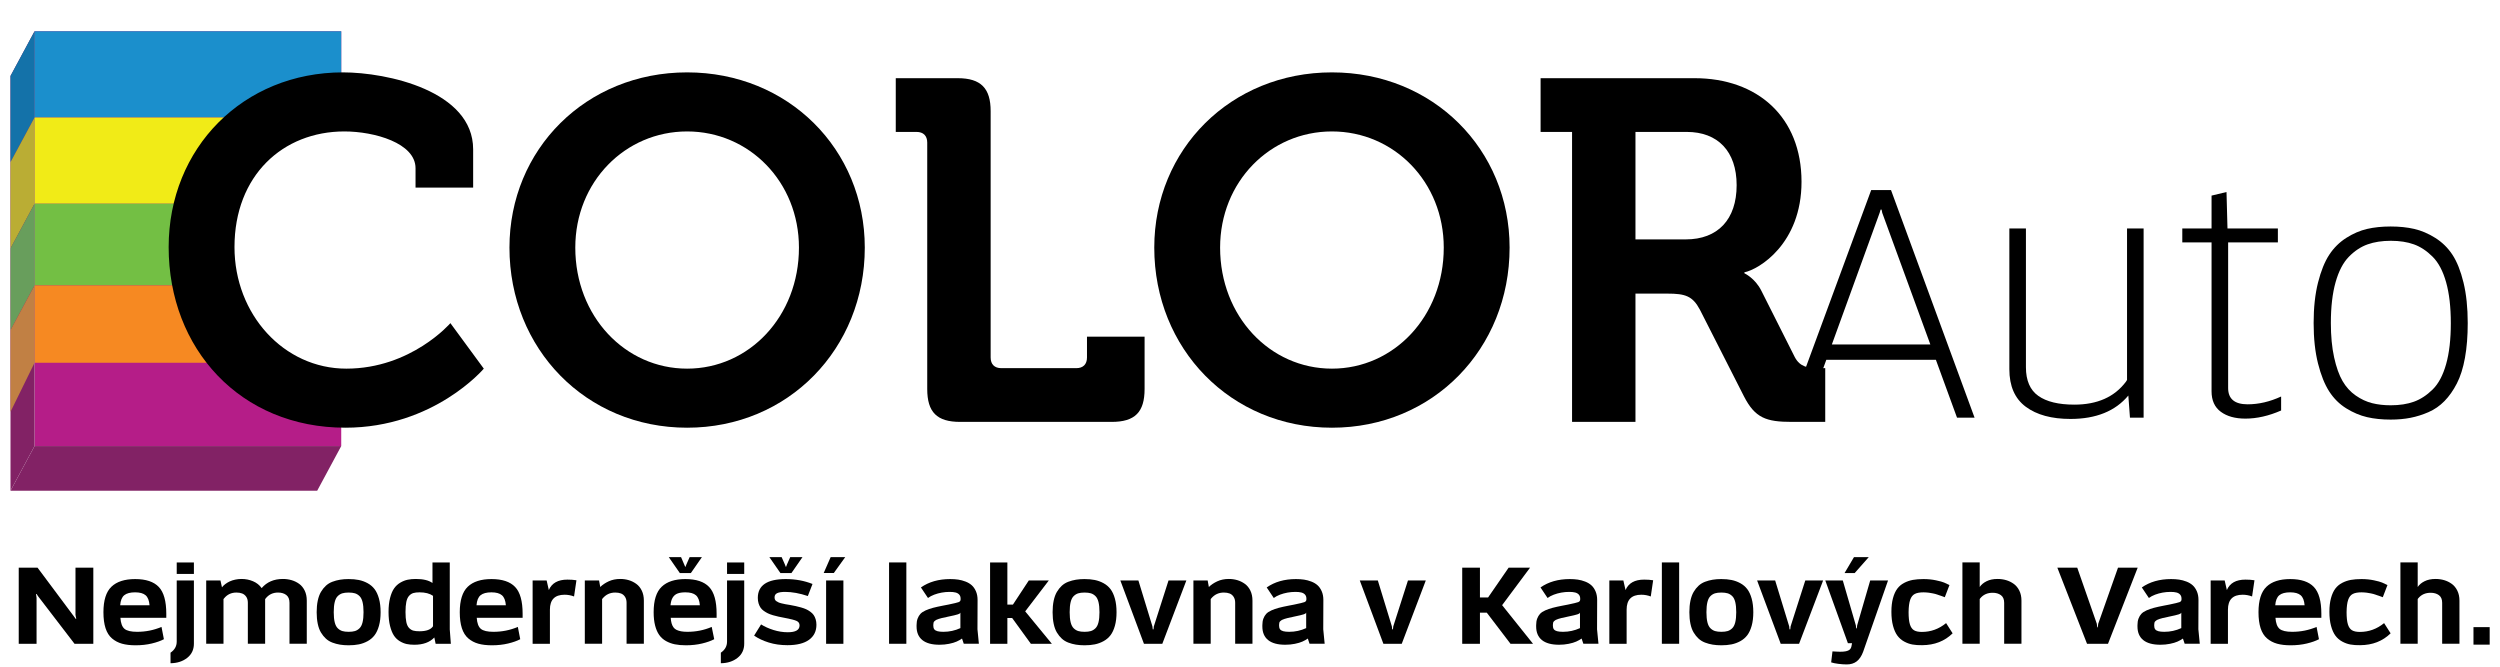 <svg xmlns:inkscape="http://www.inkscape.org/namespaces/inkscape" xmlns:sodipodi="http://sodipodi.sourceforge.net/DTD/sodipodi-0.dtd" xmlns="http://www.w3.org/2000/svg" xmlns:svg="http://www.w3.org/2000/svg" xml:space="preserve" width="180mm" height="48mm" style="shape-rendering:geometricPrecision; text-rendering:geometricPrecision; image-rendering:optimizeQuality; fill-rule:evenodd; clip-rule:evenodd" viewBox="0 0 18000 4800" id="svg86" sodipodi:docname="ColorAuto Logo Black.svg"> <defs id="defs4">  <style type="text/css" id="style2">   <![CDATA[    .fil6 {fill:#1472A9}    .fil2 {fill:#1B8FCC}    .fil8 {fill:#689E5C}    .fil4 {fill:#73BF44}    .fil1 {fill:#822265}    .fil0 {fill:#B51D88}    .fil7 {fill:#BAAD34}    .fil9 {fill:#C18044}    .fil3 {fill:#F1EB17}    .fil5 {fill:#F68922}    .fil10 {fill:black;fill-rule:nonzero}   ]]>  </style> </defs> <g id="Layer_x0020_1" inkscape:label="Layer 1">    <path class="fil0" d="M248.76 225.17l2208.11 0 0 540.29c-1366.92,-13.4 -1397.84,2045.22 0,2093.68l0 352.55 -2208.11 0 0 -2986.52z" id="path7"></path>  <polygon class="fil1" points="75.56,546.81 248.76,225.17 248.76,3211.69 75.56,3533.33 " id="polygon9"></polygon>  <polygon class="fil1" points="248.76,3211.69 2456.87,3211.69 2283.67,3533.33 75.56,3533.33 " id="polygon11"></polygon>  <rect class="fil2" x="248.75" y="225.17" width="2208.11" height="620.77" id="rect13"></rect>  <rect class="fil3" x="248.75" y="845.94" width="1453.74" height="620.77" id="rect15"></rect>  <rect class="fil4" x="248.75" y="1466.72" width="1243.44" height="588.42" id="rect17"></rect>  <rect class="fil5" x="248.75" y="2055.14" width="1376.46" height="556.67" id="rect19"></rect>  <polygon class="fil6" points="75.56,546.81 248.76,225.17 248.76,845.94 75.56,1167.59 " id="polygon21"></polygon>  <polygon class="fil7" points="75.56,1167.59 248.76,845.94 248.76,1466.72 75.56,1788.36 " id="polygon23"></polygon>  <polygon class="fil8" points="75.56,1788.36 248.76,1466.72 248.76,2055.14 75.56,2376.78 " id="polygon25"></polygon>  <polygon class="fil9" points="75.56,2376.78 248.76,2055.14 248.76,2611.81 75.56,2965.2 " id="polygon27"></polygon>  <path class="fil10" d="M1214.29 1779.38c0,731.95 515.86,1300.09 1272.21,1300.09 637.84,0 996.85,-425.23 996.85,-425.23l-240.5 -327.64c0,0 -282.32,327.64 -749.38,327.64 -449.63,0 -805.15,-390.38 -805.15,-874.86 0,-515.85 348.55,-833.03 791.21,-833.03 216.1,0 512.36,83.65 512.36,264.89l0 139.42 414.78 0 0 -275.35c0,-421.75 -620.42,-554.19 -937.6,-554.19 -718.01,0 -1254.78,543.73 -1254.78,1258.26z" id="path29"></path>  <path id="1" class="fil10" d="M3668.08 1782.86c0,728.47 550.71,1296.61 1279.18,1296.61 728.47,0 1279.17,-568.14 1279.17,-1296.61 0,-707.55 -550.7,-1261.74 -1279.17,-1261.74 -728.47,0 -1279.18,554.19 -1279.18,1261.74zm474.03 0c0,-474.02 359.01,-836.51 805.15,-836.51 446.14,0 805.15,362.49 805.15,836.51 0,494.94 -359.01,871.38 -805.15,871.38 -446.14,0 -805.15,-376.44 -805.15,-871.38z"></path>  <path id="2" class="fil10" d="M6676.06 2800.63c0,167.3 69.71,237.01 237.02,237.01l1090.96 0c167.3,0 237.01,-69.71 237.01,-237.01l0 -376.44 -414.77 0 0 149.88c0,48.8 -27.89,76.68 -76.69,76.68l-540.25 0c-48.79,0 -76.68,-27.88 -76.68,-76.68l0 -1774.11c0,-163.82 -69.71,-237.02 -237.01,-237.02l-446.14 0 0 386.89 149.87 0c48.8,0 76.68,27.89 76.68,76.68l0 1774.12z"></path>  <path id="3" class="fil10" d="M8310.75 1782.86c0,728.47 550.71,1296.61 1279.18,1296.61 728.47,0 1279.17,-568.14 1279.17,-1296.61 0,-707.55 -550.7,-1261.74 -1279.17,-1261.74 -728.47,0 -1279.18,554.19 -1279.18,1261.74zm474.03 0c0,-474.02 359.01,-836.51 805.15,-836.51 446.14,0 805.15,362.49 805.15,836.51 0,494.94 -359.01,871.38 -805.15,871.38 -446.14,0 -805.15,-376.44 -805.15,-871.38z"></path>  <path id="4" class="fil10" d="M11318.73 3037.64l456.6 0 0 -923.65 230.05 0c128.96,0 181.24,17.42 233.52,115.02l317.18 623.9c80.17,156.85 160.34,184.73 345.07,184.73l240.49 0 0 -386.89 -45.31 0c-76.68,0 -135.93,-6.97 -174.27,-80.17l-240.5 -477.51c-45.31,-90.62 -121.99,-125.48 -121.99,-125.48l0 -6.97c104.56,-20.91 411.29,-205.64 411.29,-651.78 0,-467.06 -317.18,-745.9 -770.3,-745.9l-1108.38 0 0 386.89 226.55 0 0 2087.81zm456.6 -1314.03l0 -773.78 369.46 0c223.08,0 359.01,139.42 359.01,383.41 0,247.47 -135.93,390.37 -365.98,390.37l-362.49 0z"></path>  <path class="fil10" d="M14090.48 3007.01l-152.15 -416.64 -788.79 0 -152.15 416.64 -128.73 0 603.89 -1638.46 142.77 0 601.55 1638.46 -126.39 0zm-191.94 -526.65l-346.41 -947.96 -4.68 -23.41 -7.03 0 -7.02 23.41 -344.07 947.96 709.21 0z" id="path35"></path>  <path id="path37" class="fil10" d="M15314.63 1644.75l119.38 0 0 1362.26 -98.31 0 -11.7 -159.16c-93.63,112.35 -232.51,168.52 -416.64,168.52 -135.76,0 -243.04,-29.26 -321.84,-87.77 -78.8,-58.52 -118.2,-148.63 -118.2,-270.35l0 -1013.5 119.37 0 0 999.46c0,95.19 29.65,163.84 88.95,205.98 59.29,42.13 145.9,63.19 259.81,63.19 165.41,0 289.46,-55.39 372.16,-166.18l7.02 -11.71 0 -1090.74z"></path>  <path id="path39" class="fil10" d="M16400.7 1745.4l-358.12 0 0 1048.61c0,78.02 46.81,117.03 140.44,117.03 79.58,0 159.94,-18.72 241.09,-56.17l0 100.65c-88.95,39.01 -174.77,58.51 -257.48,58.51 -73.34,0 -132.24,-16.38 -176.72,-49.15 -44.47,-32.77 -66.7,-81.92 -66.7,-147.46l0 -1072.02 -210.66 0 0 -100.65 210.66 0 0 -236.4 107.67 -25.75 7.02 262.15 362.8 0 0 100.65z"></path>  <path id="path41" class="fil10" d="M17043.2 1648.26c50.72,-11.7 107.28,-17.55 169.7,-17.55 62.42,0 118.98,5.85 169.7,17.55 50.71,11.71 101.04,33.16 150.97,64.37 49.93,31.21 91.29,71.78 124.05,121.71 32.77,49.94 59.3,116.65 79.59,200.13 20.28,83.48 30.43,180.62 30.43,291.41 0,93.63 -6.64,177.11 -19.9,250.45 -13.26,73.34 -32.77,134.98 -58.52,184.91 -25.74,49.94 -55.39,92.07 -88.94,126.4 -33.55,34.33 -71.78,60.85 -114.69,79.58 -42.92,18.72 -86.22,32.38 -129.91,40.96 -43.69,8.58 -91.28,12.87 -142.78,12.87 -62.42,0 -118.98,-5.85 -169.7,-17.55 -50.71,-11.7 -100.64,-32.77 -149.8,-63.2 -49.15,-30.43 -90.11,-71 -122.88,-121.71 -32.77,-50.72 -59.69,-117.82 -80.75,-201.3 -21.07,-83.48 -31.6,-180.62 -31.6,-291.41 0,-110.79 10.53,-207.93 31.6,-291.41 21.06,-83.48 47.98,-150.19 80.75,-200.13 32.77,-49.93 73.73,-90.5 122.88,-121.71 49.16,-31.21 99.09,-52.66 149.8,-64.37zm337.06 111.18c-47.6,-17.16 -102.99,-25.74 -166.19,-25.74 -63.2,0 -118.98,8.58 -167.36,25.74 -48.37,17.17 -93.23,46.82 -134.58,88.95 -41.35,42.13 -73.34,103.38 -95.97,183.74 -22.63,80.36 -33.94,178.28 -33.94,293.75 0,93.63 7.8,175.94 23.41,246.94 15.6,71 35.89,127.95 60.85,170.87 24.97,42.91 56.57,77.63 94.8,104.16 38.23,26.52 77.63,44.86 118.2,55 40.58,10.14 85.05,15.22 133.42,15.22 63.98,0 119.76,-8.59 167.36,-25.75 47.59,-17.17 92.45,-46.42 134.58,-87.78 42.14,-41.35 74.52,-102.2 97.14,-182.57 22.63,-80.36 33.94,-178.67 33.94,-294.92 0,-116.25 -11.31,-214.56 -33.94,-294.92 -22.62,-80.36 -55,-141.61 -97.14,-183.74 -42.13,-42.13 -86.99,-71.78 -134.58,-88.95z"></path>  <polygon class="fil10" points="543.52,4087.1 671.92,4087.1 671.92,4635.14 536.48,4635.14 274.2,4293.01 263.24,4276.57 259.33,4276.57 263.24,4304.75 263.24,4635.14 134.85,4635.14 134.85,4087.1 270.29,4087.1 532.56,4438.63 545.09,4455.85 549.01,4455.85 543.52,4426.89 " id="polygon43"></polygon>  <path id="path45" class="fil10" d="M973.34 4169.31c77.25,0 133.88,18.92 169.9,56.76 36.01,37.84 54.02,102.17 54.02,192.99l0 28.96 -330.39 0c2.61,38.63 12.39,65.12 29.36,79.47 16.96,14.35 47.36,21.53 91.21,21.53 61.59,0 120.04,-11.74 175.37,-35.23l17.22 88.47c-22.44,12 -51.54,22.31 -87.29,30.92 -35.75,8.61 -74.51,12.92 -116.26,12.92 -37.58,0 -70.07,-3.78 -97.48,-11.35 -27.4,-7.57 -51.54,-20.23 -72.42,-37.97 -20.87,-17.75 -36.4,-42.28 -46.58,-73.6 -10.18,-31.31 -15.27,-69.68 -15.27,-115.08 0,-85.6 19.19,-146.8 57.55,-183.6 38.36,-36.79 95.38,-55.19 171.06,-55.19zm-0.78 95.51c-34.97,0 -60.93,6.92 -77.9,20.75 -16.96,13.83 -26.75,37.97 -29.36,72.42l211.39 0c-2.61,-33.93 -12.01,-57.94 -28.19,-72.03 -16.18,-14.09 -41.49,-21.14 -75.94,-21.14z"></path>  <path id="path47" class="fil10" d="M1272.41 4049.52l123.7 0 0 82.99 -123.7 0 0 -82.99zm0 129.97l123.7 0 0 454.87c0,42.8 -16.05,76.85 -48.15,102.17 -32.1,25.31 -72.16,38.23 -120.17,38.75l0 -75.94c29.75,-20.36 44.62,-46.98 44.62,-79.86l0 -439.99z"></path>  <path id="path49" class="fil10" d="M2036.53 4168.53c21.92,0 42.8,2.87 62.63,8.61 19.84,5.74 38.11,14.61 54.81,26.62 16.7,12 30.01,28.31 39.93,48.93 9.91,20.62 14.87,44.49 14.87,71.63l0 310.82 -124.48 0 0 -295.16c0,-25.57 -7.7,-44.23 -23.1,-55.98 -15.39,-11.74 -35.1,-17.61 -59.11,-17.61 -37.05,0 -66.8,14.09 -89.25,42.28l-3.91 5.48c0,3.13 0,6.52 0,10.17l0 310.82 -124.49 0 0 -295.16c0,-17.74 -3.91,-32.23 -11.74,-43.45 -7.83,-11.22 -17.61,-19.05 -29.36,-23.49 -11.74,-4.43 -25.44,-6.65 -41.1,-6.65 -37.06,0 -66.81,14.09 -89.25,42.28l-3.92 4.69 0 321.78 -124.48 0 0 -455.65 102.56 0 10.96 49.32c6.27,-8.35 14.22,-16.18 23.88,-23.49 9.66,-7.3 20.36,-13.7 32.1,-19.18 11.74,-5.48 25.05,-9.79 39.93,-12.92 14.87,-3.13 29.88,-4.69 45.02,-4.69 29.22,0 56.76,5.48 82.59,16.44 25.84,10.96 46.59,27.4 62.24,49.32 37.58,-43.84 88.47,-65.76 152.67,-65.76z"></path>  <path id="path51" class="fil10" d="M2510.19 4169.31c27.14,0 51.67,2.22 73.59,6.65 21.93,4.44 42.93,12.14 63.03,23.1 20.09,10.96 36.79,25.18 50.1,42.67 13.31,17.48 23.88,40.32 31.71,68.5 7.83,28.19 11.75,60.81 11.75,97.87 0,37.05 -3.92,69.54 -11.75,97.47 -7.83,27.92 -18.4,50.63 -31.71,68.11 -13.31,17.49 -30.01,31.71 -50.1,42.67 -20.1,10.96 -41.1,18.66 -63.03,23.1 -21.92,4.43 -46.45,6.65 -73.59,6.65 -22.44,0 -43.19,-1.57 -62.24,-4.7 -19.05,-3.13 -37.45,-8.09 -55.2,-14.87 -17.74,-6.79 -33.27,-16.31 -46.58,-28.58 -13.31,-12.26 -25.05,-26.88 -35.23,-43.84 -10.18,-16.96 -17.88,-37.84 -23.1,-62.63 -5.22,-24.8 -7.83,-52.59 -7.83,-83.38 0,-30.8 2.61,-58.59 7.83,-83.38 5.22,-24.8 12.92,-45.8 23.1,-63.03 10.18,-17.22 21.92,-31.97 35.23,-44.23 13.31,-12.27 28.84,-21.79 46.58,-28.58 17.75,-6.78 36.15,-11.74 55.2,-14.87 19.05,-3.14 39.8,-4.7 62.24,-4.7zm45.41 102.56c-12.01,-3.65 -27.14,-5.48 -45.41,-5.48 -18.27,0 -33.4,1.83 -45.41,5.48 -12,3.65 -22.96,10.31 -32.88,19.96 -9.92,9.66 -17.22,24.01 -21.92,43.06 -4.7,19.05 -7.05,43.33 -7.05,72.81 0,29.49 2.35,53.76 7.05,72.82 4.7,19.05 12,33.4 21.92,43.06 9.92,9.65 20.88,16.31 32.88,19.96 12.01,3.65 27.14,5.48 45.41,5.48 18.27,0 33.4,-1.83 45.41,-5.48 12,-3.65 22.96,-10.31 32.88,-19.96 9.92,-9.66 17.23,-24.01 21.92,-43.06 4.7,-19.06 7.05,-43.33 7.05,-72.82 0,-29.48 -2.35,-53.76 -7.05,-72.81 -4.69,-19.05 -12,-33.4 -21.92,-43.06 -9.92,-9.65 -20.88,-16.31 -32.88,-19.96z"></path>  <path id="5" class="fil10" d="M2808.48 4507.53c-7.31,-28.71 -10.97,-62.38 -10.97,-101 0,-38.62 3.66,-72.29 10.97,-101 7.3,-28.7 16.96,-51.67 28.96,-68.89 12.01,-17.23 26.88,-31.06 44.63,-41.5 17.74,-10.43 35.49,-17.48 53.24,-21.13 17.74,-3.66 37.32,-5.48 58.72,-5.48 52.71,0 92.64,9.65 119.78,28.96l0 -147.97 124.48 0 0 482.28 7.83 103.34 -109.61 0 -9.39 -45.41c-32.88,34.97 -80.9,52.46 -144.06,52.46 -19.83,0 -37.97,-1.7 -54.41,-5.09 -16.44,-3.4 -33.14,-10.18 -50.1,-20.36 -16.97,-10.18 -31.06,-23.75 -42.28,-40.71 -11.22,-16.96 -20.49,-39.8 -27.79,-68.5zm111.17 -101c0,29.75 1.96,53.89 5.87,72.42 3.92,18.53 10.44,32.62 19.57,42.28 9.14,9.65 19.32,16.05 30.54,19.18 11.22,3.13 25.96,4.7 44.23,4.7 49.59,0 82.21,-12.01 97.86,-36.02l0 -219.21c-24,-16.71 -56.36,-25.06 -97.08,-25.06 -18.26,0 -33.14,1.7 -44.62,5.09 -11.48,3.4 -21.79,10.18 -30.93,20.36 -9.13,10.18 -15.65,24.66 -19.57,43.45 -3.91,18.79 -5.87,43.06 -5.87,72.81z"></path>  <path id="6" class="fil10" d="M3538.93 4169.31c77.25,0 133.88,18.92 169.9,56.76 36.01,37.84 54.02,102.17 54.02,192.99l0 28.96 -330.39 0c2.61,38.63 12.39,65.12 29.36,79.47 16.96,14.35 47.36,21.53 91.21,21.53 61.59,0 120.04,-11.74 175.37,-35.23l17.22 88.47c-22.44,12 -51.54,22.31 -87.29,30.92 -35.75,8.61 -74.51,12.92 -116.26,12.92 -37.58,0 -70.07,-3.78 -97.48,-11.35 -27.4,-7.57 -51.54,-20.23 -72.42,-37.97 -20.87,-17.75 -36.4,-42.28 -46.58,-73.6 -10.18,-31.31 -15.27,-69.68 -15.27,-115.08 0,-85.6 19.19,-146.8 57.55,-183.6 38.36,-36.79 95.38,-55.19 171.06,-55.19zm-0.78 95.51c-34.97,0 -60.93,6.92 -77.9,20.75 -16.96,13.83 -26.75,37.97 -29.36,72.42l211.39 0c-2.61,-33.93 -12.01,-57.94 -28.19,-72.03 -16.18,-14.09 -41.49,-21.14 -75.94,-21.14z"></path>  <path id="7" class="fil10" d="M4085.4 4173.22c24.01,0 45.67,1.57 64.98,4.7l-17.22 116.65c-21.92,-8.35 -44.63,-12.52 -68.11,-12.52 -70.47,0 -105.7,35.75 -105.7,107.26l0 245.83 -124.48 0 0 -455.65 101 0 15.65 68.89c21.4,-50.1 66.03,-75.16 133.88,-75.16z"></path>  <path id="8" class="fil10" d="M4465.9 4168.53c21.4,0 41.75,2.87 61.07,8.61 19.31,5.74 37.31,14.61 54.02,26.62 16.7,12 30.01,28.31 39.92,48.93 9.92,20.62 14.88,44.49 14.88,71.63l0 310.82 -124.48 0 0 -295.16c0,-17.22 -3.79,-31.57 -11.35,-43.06 -7.57,-11.48 -17.23,-19.44 -28.97,-23.88 -11.75,-4.43 -25.45,-6.65 -41.11,-6.65 -37.05,0 -67.33,14.09 -90.81,42.28l-3.92 4.69 0 321.78 -124.48 0 0 -455.65 102.56 0 8.61 46.97c15.66,-15.66 35.76,-29.23 60.29,-40.71 24.53,-11.48 52.45,-17.22 83.77,-17.22z"></path>  <path id="9" class="fil10" d="M5053.86 4011.16l-79.85 115.09 -79.08 0 -79.85 -115.09 88.47 0 22.7 53.24 7.05 16.44 2.34 0 6.27 -16.44 23.49 -53.24 88.46 0zm-119 158.15c77.77,0 134.66,18.92 170.68,56.76 36.01,37.84 54.02,102.17 54.02,192.99l0 28.96 -330.39 0c1.04,15.66 3.13,28.97 6.26,39.93 3.13,10.96 7.57,20.49 13.31,28.58 5.74,8.09 13.31,14.35 22.71,18.79 9.39,4.44 20.35,7.83 32.88,10.18 12.52,2.35 27.66,3.52 45.41,3.52 61.59,0 119.78,-11.74 174.59,-35.23l18 88.47c-22.44,12 -51.54,22.31 -87.29,30.92 -35.75,8.61 -74.51,12.92 -116.26,12.92 -30.28,0 -56.9,-2.35 -79.86,-7.05 -22.97,-4.69 -44.24,-12.52 -63.81,-23.48 -19.57,-10.96 -35.75,-25.45 -48.54,-43.45 -12.79,-18.01 -22.7,-40.72 -29.75,-68.12 -7.05,-27.4 -10.57,-59.37 -10.57,-95.9 0,-85.6 19.31,-146.8 57.94,-183.6 38.62,-36.79 95.51,-55.19 170.67,-55.19zm0 95.51c-23.49,0 -42.54,2.87 -57.15,8.62 -14.62,5.74 -26.1,15.52 -34.45,29.35 -8.35,13.84 -13.57,32.23 -15.66,55.2l211.39 0c-2.61,-33.93 -12.01,-57.94 -28.19,-72.03 -16.18,-14.09 -41.49,-21.14 -75.94,-21.14z"></path>  <path id="10" class="fil10" d="M5234.71 4049.52l123.7 0 0 82.99 -123.7 0 0 -82.99zm0 129.97l123.7 0 0 454.87c0,42.8 -16.05,76.85 -48.15,102.17 -32.1,25.31 -72.16,38.23 -120.17,38.75l0 -75.94c29.75,-20.36 44.62,-46.98 44.62,-79.86l0 -439.99z"></path>  <path id="11" class="fil10" d="M5778.05 4011.16l-79.86 115.09 -79.07 0 -79.86 -115.09 88.47 0 23.49 53.24 6.26 16.44 2.35 0 6.26 -16.44 23.49 -53.24 88.47 0zm72.03 193.38l-33.67 86.9c-58.98,-19.83 -113.52,-29.75 -163.62,-29.75 -25.58,0 -44.63,3 -57.16,9.01 -12.52,6 -18.79,16.05 -18.79,30.14 0,5.74 0.92,10.96 2.74,15.66 1.83,4.69 5.35,8.74 10.57,12.13 5.22,3.39 10.31,6.26 15.27,8.61 4.96,2.35 12.4,4.7 22.31,7.05 9.92,2.35 18.79,4.3 26.62,5.87 7.83,1.57 18.79,3.39 32.88,5.48 16.71,3.13 30.67,5.87 41.89,8.22 11.22,2.35 24.14,5.61 38.75,9.79 14.62,4.17 26.75,8.48 36.41,12.92 9.65,4.43 19.57,10.3 29.75,17.61 10.18,7.31 18.27,15.27 24.27,23.88 6,8.61 10.83,18.92 14.48,30.93 3.66,12 5.48,25.05 5.48,39.14 0,46.45 -17.74,82.6 -53.23,108.43 -35.5,25.84 -87.43,38.76 -155.8,38.76 -48.54,0 -93.3,-6.4 -134.27,-19.18 -40.97,-12.79 -76.08,-29.36 -105.3,-49.72l50.1 -80.64c25.58,16.18 55.46,29.62 89.65,40.32 34.18,10.7 68.5,16.05 102.95,16.05 56.37,0 84.55,-16.44 84.55,-49.32 0,-15.14 -7.3,-25.97 -21.92,-32.49 -14.61,-6.53 -42.8,-13.7 -84.55,-21.53 -18.27,-3.66 -33.28,-6.66 -45.02,-9.01 -11.74,-2.34 -25.05,-5.74 -39.93,-10.17 -14.87,-4.44 -27.14,-9.01 -36.8,-13.7 -9.65,-4.7 -19.44,-10.57 -29.35,-17.62 -9.92,-7.05 -17.75,-14.88 -23.49,-23.49 -5.74,-8.61 -10.44,-18.79 -14.09,-30.53 -3.66,-11.74 -5.49,-24.92 -5.49,-39.54 0,-90.29 67.07,-135.44 201.21,-135.44 69.42,0 133.62,11.74 192.6,35.23z"></path>  <path id="12" class="fil10" d="M5930.72 4125.47l50.11 -114.31 104.91 0 -82.21 114.31 -72.81 0zm17.23 54.02l124.48 0 0 455.65 -124.48 0 0 -455.65z"></path>  <polygon id="13" class="fil10" points="6401.25,4049.52 6525.73,4049.52 6525.73,4635.14 6401.25,4635.14 "></polygon>  <path id="14" class="fil10" d="M6630.64 4229.59c57.41,-40.19 127.62,-60.28 210.6,-60.28 20.88,0 40.19,1.3 57.94,3.91 17.75,2.61 35.36,7.31 52.85,14.1 17.48,6.78 32.36,15.65 44.62,26.61 12.27,10.97 22.31,25.45 30.14,43.46 7.83,18 11.75,38.75 11.75,62.24l-0.79 211.38 10.18 104.13 -108.82 0 -12.53 -37.58c-12,8.35 -25.05,15.66 -39.14,21.92 -14.1,6.27 -32.1,11.61 -54.03,16.05 -21.92,4.44 -44.88,6.66 -68.89,6.66 -54.8,0 -96.04,-11.23 -123.7,-33.67 -27.66,-22.44 -41.5,-55.06 -41.5,-97.86l0 -9.4c0,-18.27 2.48,-34.05 7.44,-47.36 4.96,-13.31 11.75,-24.67 20.36,-34.06 8.61,-9.4 21.14,-17.75 37.58,-25.05 16.44,-7.31 34.05,-13.44 52.84,-18.4 18.79,-4.96 43.06,-10.31 72.81,-16.05 8.88,-2.09 21.14,-4.44 36.8,-7.05 40.71,-8.35 65.77,-14.35 75.16,-18 9.4,-3.66 14.09,-10.18 14.09,-19.58l0 -5.48c0,-12 -3.26,-21.66 -9.78,-28.97 -6.53,-7.3 -15.4,-12.39 -26.62,-15.26 -11.22,-2.87 -25.45,-4.31 -42.67,-4.31 -19.31,0 -38.36,1.7 -57.15,5.09 -18.79,3.39 -36.8,8.35 -54.02,14.88 -17.23,6.52 -32.1,14.48 -44.63,23.87l-50.89 -75.94zm284.2 181.64c-2.09,3.13 -3.92,5.35 -5.48,6.65 -1.57,1.31 -5.87,3.13 -12.92,5.48 -7.05,2.35 -15.79,4.7 -26.23,7.05 -10.44,2.35 -26.62,5.87 -48.54,10.57 -1.56,0.52 -3.65,1.04 -6.26,1.56 -15.66,3.14 -26.75,5.48 -33.28,7.05 -6.52,1.57 -14.35,3.78 -23.48,6.66 -9.14,2.87 -15.4,5.34 -18.79,7.43 -3.4,2.09 -7.05,4.83 -10.96,8.22 -3.92,3.4 -6.4,7.31 -7.44,11.75 -1.05,4.43 -1.57,9.52 -1.57,15.26l0 7.05c0,10.44 2.35,18.79 7.05,25.05 4.7,6.27 12.4,10.83 23.09,13.7 10.7,2.87 24.93,4.31 42.67,4.31 42.8,0 83.51,-8.87 122.14,-26.62l0 -111.17z"></path>  <polygon id="15" class="fil10" points="7422.16,4635.14 7287.5,4449.59 7253.05,4449.59 7253.05,4635.14 7128.57,4635.14 7128.57,4049.52 7253.05,4049.52 7253.05,4353.29 7292.98,4353.29 7407.28,4179.49 7551.34,4179.49 7381.45,4401.83 7573.26,4635.14 "></polygon>  <path id="16" class="fil10" d="M7808.92 4169.31c27.14,0 51.67,2.22 73.59,6.65 21.93,4.44 42.93,12.14 63.03,23.1 20.09,10.96 36.79,25.18 50.1,42.67 13.31,17.48 23.88,40.32 31.71,68.5 7.83,28.19 11.75,60.81 11.75,97.87 0,37.05 -3.92,69.54 -11.75,97.47 -7.83,27.92 -18.4,50.63 -31.71,68.11 -13.31,17.49 -30.01,31.71 -50.1,42.67 -20.1,10.96 -41.1,18.66 -63.03,23.1 -21.92,4.43 -46.45,6.65 -73.59,6.65 -22.44,0 -43.19,-1.57 -62.24,-4.7 -19.05,-3.13 -37.45,-8.09 -55.2,-14.87 -17.74,-6.79 -33.27,-16.31 -46.58,-28.58 -13.31,-12.26 -25.05,-26.88 -35.23,-43.84 -10.18,-16.96 -17.88,-37.84 -23.1,-62.63 -5.22,-24.8 -7.83,-52.59 -7.83,-83.38 0,-30.8 2.61,-58.59 7.83,-83.38 5.22,-24.8 12.92,-45.8 23.1,-63.03 10.18,-17.22 21.92,-31.97 35.23,-44.23 13.31,-12.27 28.84,-21.79 46.58,-28.58 17.75,-6.78 36.15,-11.74 55.2,-14.87 19.05,-3.14 39.8,-4.7 62.24,-4.7zm45.41 102.56c-12.01,-3.65 -27.14,-5.48 -45.41,-5.48 -18.27,0 -33.4,1.83 -45.41,5.48 -12,3.65 -22.96,10.31 -32.88,19.96 -9.92,9.66 -17.22,24.01 -21.92,43.06 -4.7,19.05 -7.05,43.33 -7.05,72.81 0,29.49 2.35,53.76 7.05,72.82 4.7,19.05 12,33.4 21.92,43.06 9.92,9.65 20.88,16.31 32.88,19.96 12.01,3.65 27.14,5.48 45.41,5.48 18.27,0 33.4,-1.83 45.41,-5.48 12,-3.65 22.96,-10.31 32.88,-19.96 9.92,-9.66 17.23,-24.01 21.92,-43.06 4.7,-19.06 7.05,-43.33 7.05,-72.82 0,-29.48 -2.35,-53.76 -7.05,-72.81 -4.69,-19.05 -12,-33.4 -21.92,-43.06 -9.92,-9.65 -20.88,-16.31 -32.88,-19.96z"></path>  <polygon id="17" class="fil10" points="8541.73,4179.49 8368.7,4635.14 8236.39,4635.14 8066.5,4179.49 8196.46,4179.49 8297.46,4509.87 8299.81,4531.01 8305.29,4531.01 8307.64,4509.87 8413.33,4179.49 "></polygon>  <path id="18" class="fil10" d="M8847.84 4168.53c21.4,0 41.75,2.87 61.07,8.61 19.31,5.74 37.31,14.61 54.02,26.62 16.7,12 30.01,28.31 39.92,48.93 9.92,20.62 14.88,44.49 14.88,71.63l0 310.82 -124.48 0 0 -295.16c0,-17.22 -3.79,-31.57 -11.35,-43.06 -7.57,-11.48 -17.23,-19.44 -28.97,-23.88 -11.75,-4.43 -25.45,-6.65 -41.11,-6.65 -37.05,0 -67.33,14.09 -90.81,42.28l-3.92 4.69 0 321.78 -124.48 0 0 -455.65 102.56 0 8.61 46.97c15.66,-15.66 35.76,-29.23 60.29,-40.71 24.53,-11.48 52.45,-17.22 83.77,-17.22z"></path>  <path id="19" class="fil10" d="M9120.29 4229.59c57.41,-40.19 127.62,-60.28 210.6,-60.28 20.88,0 40.19,1.3 57.94,3.91 17.75,2.61 35.36,7.31 52.85,14.1 17.48,6.78 32.36,15.65 44.62,26.61 12.27,10.97 22.31,25.45 30.14,43.46 7.83,18 11.75,38.75 11.75,62.24l-0.79 211.38 10.18 104.13 -108.82 0 -12.53 -37.58c-12,8.35 -25.05,15.66 -39.14,21.92 -14.1,6.27 -32.1,11.61 -54.03,16.05 -21.92,4.44 -44.88,6.66 -68.89,6.66 -54.8,0 -96.04,-11.23 -123.7,-33.67 -27.66,-22.44 -41.5,-55.06 -41.5,-97.86l0 -9.4c0,-18.27 2.48,-34.05 7.44,-47.36 4.96,-13.31 11.75,-24.67 20.36,-34.06 8.61,-9.4 21.14,-17.75 37.58,-25.05 16.44,-7.31 34.05,-13.44 52.84,-18.4 18.79,-4.96 43.06,-10.31 72.81,-16.05 8.88,-2.09 21.14,-4.44 36.8,-7.05 40.71,-8.35 65.77,-14.35 75.16,-18 9.4,-3.66 14.09,-10.18 14.09,-19.58l0 -5.48c0,-12 -3.26,-21.66 -9.78,-28.97 -6.53,-7.3 -15.4,-12.39 -26.62,-15.26 -11.22,-2.87 -25.45,-4.31 -42.67,-4.31 -19.31,0 -38.36,1.7 -57.15,5.09 -18.79,3.39 -36.8,8.35 -54.02,14.88 -17.23,6.52 -32.1,14.48 -44.63,23.87l-50.89 -75.94zm284.2 181.64c-2.09,3.13 -3.92,5.35 -5.48,6.65 -1.57,1.31 -5.87,3.13 -12.92,5.48 -7.05,2.35 -15.79,4.7 -26.23,7.05 -10.44,2.35 -26.62,5.87 -48.54,10.57 -1.56,0.52 -3.65,1.04 -6.26,1.56 -15.66,3.14 -26.75,5.48 -33.28,7.05 -6.52,1.57 -14.35,3.78 -23.48,6.66 -9.14,2.87 -15.4,5.34 -18.79,7.43 -3.4,2.09 -7.05,4.83 -10.96,8.22 -3.92,3.4 -6.4,7.31 -7.44,11.75 -1.05,4.43 -1.57,9.52 -1.57,15.26l0 7.05c0,10.44 2.35,18.79 7.05,25.05 4.7,6.27 12.4,10.83 23.09,13.7 10.7,2.87 24.93,4.31 42.67,4.31 42.8,0 83.51,-8.87 122.14,-26.62l0 -111.17z"></path>  <polygon id="20" class="fil10" points="10265.69,4179.49 10092.66,4635.14 9960.35,4635.14 9790.46,4179.49 9920.42,4179.49 10021.42,4509.87 10023.77,4531.01 10029.25,4531.01 10031.6,4509.87 10137.29,4179.49 "></polygon>  <polygon id="21" class="fil10" points="10875.57,4635.14 10704.89,4411.23 10655.57,4411.23 10655.57,4635.14 10527.96,4635.14 10527.96,4087.1 10655.57,4087.1 10655.57,4301.62 10714.29,4301.62 10862.26,4087.1 11016.49,4087.1 10815.28,4357.21 11037.63,4635.14 "></polygon>  <path id="22" class="fil10" d="M11091.65 4229.59c57.41,-40.19 127.62,-60.28 210.6,-60.28 20.88,0 40.19,1.3 57.94,3.91 17.75,2.61 35.36,7.31 52.85,14.1 17.48,6.78 32.36,15.65 44.62,26.61 12.27,10.97 22.31,25.45 30.14,43.46 7.83,18 11.75,38.75 11.75,62.24l-0.79 211.38 10.18 104.13 -108.82 0 -12.53 -37.58c-12,8.35 -25.05,15.66 -39.14,21.92 -14.1,6.27 -32.1,11.61 -54.03,16.05 -21.92,4.44 -44.88,6.66 -68.89,6.66 -54.8,0 -96.04,-11.23 -123.7,-33.67 -27.66,-22.44 -41.5,-55.06 -41.5,-97.86l0 -9.4c0,-18.27 2.48,-34.05 7.44,-47.36 4.96,-13.31 11.75,-24.67 20.36,-34.06 8.61,-9.4 21.14,-17.75 37.58,-25.05 16.44,-7.31 34.05,-13.44 52.84,-18.4 18.79,-4.96 43.06,-10.31 72.81,-16.05 8.88,-2.09 21.14,-4.44 36.8,-7.05 40.71,-8.35 65.77,-14.35 75.16,-18 9.4,-3.66 14.09,-10.18 14.09,-19.58l0 -5.48c0,-12 -3.26,-21.66 -9.78,-28.97 -6.53,-7.3 -15.4,-12.39 -26.62,-15.26 -11.22,-2.87 -25.45,-4.31 -42.67,-4.31 -19.31,0 -38.36,1.7 -57.15,5.09 -18.79,3.39 -36.8,8.35 -54.02,14.88 -17.23,6.52 -32.1,14.48 -44.63,23.87l-50.89 -75.94zm284.2 181.64c-2.09,3.13 -3.92,5.35 -5.48,6.65 -1.57,1.31 -5.87,3.13 -12.92,5.48 -7.05,2.35 -15.79,4.7 -26.23,7.05 -10.44,2.35 -26.62,5.87 -48.54,10.57 -1.56,0.52 -3.65,1.04 -6.26,1.56 -15.66,3.14 -26.75,5.48 -33.28,7.05 -6.52,1.57 -14.35,3.78 -23.48,6.66 -9.14,2.87 -15.4,5.34 -18.79,7.43 -3.4,2.09 -7.05,4.83 -10.96,8.22 -3.92,3.4 -6.4,7.31 -7.44,11.75 -1.05,4.43 -1.57,9.52 -1.57,15.26l0 7.05c0,10.44 2.35,18.79 7.05,25.05 4.7,6.27 12.4,10.83 23.09,13.7 10.7,2.87 24.93,4.31 42.67,4.31 42.8,0 83.51,-8.87 122.14,-26.62l0 -111.17z"></path>  <path id="23" class="fil10" d="M11837.76 4173.22c24.01,0 45.67,1.57 64.98,4.7l-17.22 116.65c-21.92,-8.35 -44.63,-12.52 -68.11,-12.52 -70.47,0 -105.7,35.75 -105.7,107.26l0 245.83 -124.48 0 0 -455.65 101 0 15.65 68.89c21.4,-50.1 66.03,-75.16 133.88,-75.16z"></path>  <polygon id="24" class="fil10" points="11965.38,4049.52 12089.86,4049.52 12089.86,4635.14 11965.38,4635.14 "></polygon>  <path id="25" class="fil10" d="M12393.63 4169.31c27.14,0 51.67,2.22 73.59,6.65 21.93,4.44 42.93,12.14 63.03,23.1 20.09,10.96 36.79,25.18 50.1,42.67 13.31,17.48 23.88,40.32 31.71,68.5 7.83,28.19 11.75,60.81 11.75,97.87 0,37.05 -3.92,69.54 -11.75,97.47 -7.83,27.92 -18.4,50.63 -31.71,68.11 -13.31,17.49 -30.01,31.71 -50.1,42.67 -20.1,10.96 -41.1,18.66 -63.03,23.1 -21.92,4.43 -46.45,6.65 -73.59,6.65 -22.44,0 -43.19,-1.57 -62.24,-4.7 -19.05,-3.13 -37.45,-8.09 -55.2,-14.87 -17.74,-6.79 -33.27,-16.31 -46.58,-28.58 -13.31,-12.26 -25.05,-26.88 -35.23,-43.84 -10.18,-16.96 -17.88,-37.84 -23.1,-62.63 -5.22,-24.8 -7.83,-52.59 -7.83,-83.38 0,-30.8 2.61,-58.59 7.83,-83.38 5.22,-24.8 12.92,-45.8 23.1,-63.03 10.18,-17.22 21.92,-31.97 35.23,-44.23 13.31,-12.27 28.84,-21.79 46.58,-28.58 17.75,-6.78 36.15,-11.74 55.2,-14.87 19.05,-3.14 39.8,-4.7 62.24,-4.7zm45.41 102.56c-12.01,-3.65 -27.14,-5.48 -45.41,-5.48 -18.27,0 -33.4,1.83 -45.41,5.48 -12,3.65 -22.96,10.31 -32.88,19.96 -9.92,9.66 -17.22,24.01 -21.92,43.06 -4.7,19.05 -7.05,43.33 -7.05,72.81 0,29.49 2.35,53.76 7.05,72.82 4.7,19.05 12,33.4 21.92,43.06 9.92,9.65 20.88,16.31 32.88,19.96 12.01,3.65 27.14,5.48 45.41,5.48 18.27,0 33.4,-1.83 45.41,-5.48 12,-3.65 22.96,-10.31 32.88,-19.96 9.92,-9.66 17.23,-24.01 21.92,-43.06 4.7,-19.06 7.05,-43.33 7.05,-72.82 0,-29.48 -2.35,-53.76 -7.05,-72.81 -4.69,-19.05 -12,-33.4 -21.92,-43.06 -9.92,-9.65 -20.88,-16.31 -32.88,-19.96z"></path>  <polygon id="26" class="fil10" points="13126.44,4179.49 12953.41,4635.14 12821.1,4635.14 12651.21,4179.49 12781.17,4179.49 12882.17,4509.87 12884.52,4531.01 12890,4531.01 12892.35,4509.87 12998.04,4179.49 "></polygon>  <path id="27" class="fil10" d="M13280.66 4126.25l68.12 -115.09 106.47 0 -101.78 115.09 -72.81 0zm184.77 53.24l128.4 0 -179.29 513.59c-11.48,30.79 -26.75,53.62 -45.8,68.5 -19.05,14.88 -43.19,22.31 -72.42,22.31 -18.27,0 -38.49,-1.43 -60.67,-4.3 -22.19,-2.87 -39.28,-6.4 -51.28,-10.57l9.39 -79.08 27.4 1.57c40.19,2.61 68.38,0.26 84.56,-7.05 13.05,-5.22 21.14,-14.87 24.27,-28.96l4.69 -24.27 -29.75 0 -162.84 -451.74 126.05 0 93.95 323.34 2.35 21.14 4.69 0 2.35 -21.14 93.95 -323.34z"></path>  <path id="28" class="fil10" d="M14058.87 4559.98c-57.41,56.37 -130.48,84.82 -219.21,85.34 -25.58,0.52 -48.67,-1.05 -69.29,-4.7 -20.62,-3.65 -40.71,-10.83 -60.28,-21.53 -19.58,-10.7 -35.89,-24.92 -48.94,-42.67 -13.04,-17.74 -23.48,-41.1 -31.31,-70.07 -7.83,-28.97 -11.75,-62.76 -11.75,-101.39 0,-37.58 3.79,-70.33 11.36,-98.25 7.57,-27.92 17.87,-50.63 30.92,-68.11 13.05,-17.49 29.62,-31.45 49.72,-41.89 20.09,-10.44 41.1,-17.62 63.02,-21.53 21.92,-3.91 47.24,-5.87 75.94,-5.87 31.84,0 61.85,3 90.04,9 28.18,6 47.62,11.35 58.32,16.05 10.7,4.7 23.62,10.7 38.76,18.01l-33.67 87.68c-1.56,-0.52 -6,-2.21 -13.31,-5.08 -7.3,-2.88 -12,-4.57 -14.09,-5.09 -2.09,-0.53 -6.52,-1.96 -13.31,-4.31 -6.78,-2.35 -11.61,-4.04 -14.48,-5.09 -2.87,-1.04 -7.57,-2.48 -14.09,-4.3 -6.53,-1.83 -11.75,-3.01 -15.66,-3.53 -3.92,-0.52 -9.01,-1.43 -15.27,-2.74 -6.26,-1.3 -11.87,-2.22 -16.83,-2.74 -4.96,-0.52 -10.57,-1.04 -16.83,-1.56 -6.27,-0.53 -12.53,-0.79 -18.79,-0.79 -27.67,0 -48.94,3.92 -63.81,11.75 -14.88,7.83 -25.84,21.92 -32.88,42.27 -7.05,20.36 -10.83,49.85 -11.36,88.47 0,38.1 3.14,67.33 9.4,87.69 6.26,20.35 16.05,34.58 29.36,42.67 13.31,8.09 32.23,12.13 56.76,12.13 64.72,0 122.92,-21.14 174.59,-63.41l46.97 73.59z"></path>  <path id="29" class="fil10" d="M14382.22 4168.53c21.92,0 42.67,2.87 62.24,8.61 19.57,5.74 37.71,14.61 54.41,26.62 16.7,12 30.14,28.31 40.32,48.93 10.18,20.62 15.27,44.49 15.27,71.63l0 310.82 -124.48 0 0 -295.16c0,-25.05 -7.83,-43.32 -23.49,-54.8 -15.66,-11.48 -35.49,-17.22 -59.5,-17.22 -37.58,0 -67.33,13.3 -89.25,39.92l-3.92 5.48 0 321.78 -124.48 0 0 -585.62 124.48 0 0 176.94c10.96,-16.7 27.4,-30.53 49.32,-41.49 21.93,-10.96 48.28,-16.44 79.08,-16.44z"></path>  <polygon id="30" class="fil10" points="15391.39,4087.1 15177.66,4635.14 15026.56,4635.14 14812.82,4087.1 14956.09,4087.1 15097.02,4491.08 15100.15,4516.92 15104.06,4516.92 15107.2,4491.08 15249.69,4087.1 "></polygon>  <path id="31" class="fil10" d="M15421.14 4229.59c57.41,-40.19 127.62,-60.28 210.6,-60.28 20.88,0 40.19,1.3 57.94,3.91 17.75,2.61 35.36,7.31 52.85,14.1 17.48,6.78 32.36,15.65 44.62,26.61 12.27,10.97 22.31,25.45 30.14,43.46 7.83,18 11.75,38.75 11.75,62.24l-0.79 211.38 10.18 104.13 -108.82 0 -12.53 -37.58c-12,8.35 -25.05,15.66 -39.14,21.92 -14.1,6.27 -32.1,11.61 -54.03,16.05 -21.92,4.44 -44.88,6.66 -68.89,6.66 -54.8,0 -96.04,-11.23 -123.7,-33.67 -27.66,-22.44 -41.5,-55.06 -41.5,-97.86l0 -9.4c0,-18.27 2.48,-34.05 7.44,-47.36 4.96,-13.31 11.75,-24.67 20.36,-34.06 8.61,-9.4 21.14,-17.75 37.58,-25.05 16.44,-7.31 34.05,-13.44 52.84,-18.4 18.79,-4.96 43.06,-10.31 72.81,-16.05 8.88,-2.09 21.14,-4.44 36.8,-7.05 40.71,-8.35 65.77,-14.35 75.16,-18 9.4,-3.66 14.09,-10.18 14.09,-19.58l0 -5.48c0,-12 -3.26,-21.66 -9.78,-28.97 -6.53,-7.3 -15.4,-12.39 -26.62,-15.26 -11.22,-2.87 -25.45,-4.31 -42.67,-4.31 -19.31,0 -38.36,1.7 -57.15,5.09 -18.79,3.39 -36.8,8.35 -54.02,14.88 -17.23,6.52 -32.1,14.48 -44.63,23.87l-50.89 -75.94zm284.2 181.64c-2.09,3.13 -3.92,5.35 -5.48,6.65 -1.57,1.31 -5.87,3.13 -12.92,5.48 -7.05,2.35 -15.79,4.7 -26.23,7.05 -10.44,2.35 -26.62,5.87 -48.54,10.57 -1.56,0.52 -3.65,1.04 -6.26,1.56 -15.66,3.14 -26.75,5.48 -33.28,7.05 -6.52,1.57 -14.35,3.78 -23.48,6.66 -9.14,2.87 -15.4,5.34 -18.79,7.43 -3.4,2.09 -7.05,4.83 -10.96,8.22 -3.92,3.4 -6.4,7.31 -7.44,11.75 -1.05,4.43 -1.57,9.52 -1.57,15.26l0 7.05c0,10.44 2.35,18.79 7.05,25.05 4.7,6.27 12.4,10.83 23.09,13.7 10.7,2.87 24.93,4.31 42.67,4.31 42.8,0 83.51,-8.87 122.14,-26.62l0 -111.17z"></path>  <path id="32" class="fil10" d="M16167.25 4173.22c24.01,0 45.67,1.57 64.98,4.7l-17.22 116.65c-21.92,-8.35 -44.63,-12.52 -68.11,-12.52 -70.47,0 -105.7,35.75 -105.7,107.26l0 245.83 -124.48 0 0 -455.65 101 0 15.65 68.89c21.4,-50.1 66.03,-75.16 133.88,-75.16z"></path>  <path id="33" class="fil10" d="M16489.81 4169.31c77.25,0 133.88,18.92 169.9,56.76 36.01,37.84 54.02,102.17 54.02,192.99l0 28.96 -330.39 0c2.61,38.63 12.39,65.12 29.36,79.47 16.96,14.35 47.36,21.53 91.21,21.53 61.59,0 120.04,-11.74 175.37,-35.23l17.22 88.47c-22.44,12 -51.54,22.31 -87.29,30.92 -35.75,8.61 -74.51,12.92 -116.26,12.92 -37.58,0 -70.07,-3.78 -97.48,-11.35 -27.4,-7.57 -51.54,-20.23 -72.42,-37.97 -20.87,-17.75 -36.4,-42.28 -46.58,-73.6 -10.18,-31.31 -15.27,-69.68 -15.27,-115.08 0,-85.6 19.19,-146.8 57.55,-183.6 38.36,-36.79 95.38,-55.19 171.06,-55.19zm-0.78 95.51c-34.97,0 -60.93,6.92 -77.9,20.75 -16.96,13.83 -26.75,37.97 -29.36,72.42l211.39 0c-2.61,-33.93 -12.01,-57.94 -28.19,-72.03 -16.18,-14.09 -41.49,-21.14 -75.94,-21.14z"></path>  <path id="34" class="fil10" d="M17212.44 4559.98c-57.41,56.37 -130.48,84.82 -219.21,85.34 -25.58,0.52 -48.67,-1.05 -69.29,-4.7 -20.62,-3.65 -40.71,-10.83 -60.28,-21.53 -19.58,-10.7 -35.89,-24.92 -48.94,-42.67 -13.04,-17.74 -23.48,-41.1 -31.31,-70.07 -7.83,-28.97 -11.75,-62.76 -11.75,-101.39 0,-37.58 3.79,-70.33 11.36,-98.25 7.57,-27.92 17.87,-50.63 30.92,-68.11 13.05,-17.49 29.62,-31.45 49.72,-41.89 20.09,-10.44 41.1,-17.62 63.02,-21.53 21.92,-3.91 47.24,-5.87 75.94,-5.87 31.84,0 61.85,3 90.04,9 28.18,6 47.62,11.35 58.32,16.05 10.7,4.7 23.62,10.7 38.76,18.01l-33.67 87.68c-1.56,-0.52 -6,-2.21 -13.31,-5.08 -7.3,-2.88 -12,-4.57 -14.09,-5.09 -2.09,-0.53 -6.52,-1.96 -13.31,-4.31 -6.78,-2.35 -11.61,-4.04 -14.48,-5.09 -2.87,-1.04 -7.57,-2.48 -14.09,-4.3 -6.53,-1.83 -11.75,-3.01 -15.66,-3.53 -3.92,-0.52 -9.01,-1.43 -15.27,-2.74 -6.26,-1.3 -11.87,-2.22 -16.83,-2.74 -4.96,-0.52 -10.57,-1.04 -16.83,-1.56 -6.27,-0.53 -12.53,-0.79 -18.79,-0.79 -27.67,0 -48.94,3.92 -63.81,11.75 -14.88,7.83 -25.84,21.92 -32.88,42.27 -7.05,20.36 -10.83,49.85 -11.36,88.47 0,38.1 3.14,67.33 9.4,87.69 6.26,20.35 16.05,34.58 29.36,42.67 13.31,8.09 32.23,12.13 56.76,12.13 64.72,0 122.92,-21.14 174.59,-63.41l46.97 73.59z"></path>  <path id="35" class="fil10" d="M17535.79 4168.53c21.92,0 42.67,2.87 62.24,8.61 19.57,5.74 37.71,14.61 54.41,26.62 16.7,12 30.14,28.31 40.32,48.93 10.18,20.62 15.27,44.49 15.27,71.63l0 310.82 -124.48 0 0 -295.16c0,-25.05 -7.83,-43.32 -23.49,-54.8 -15.66,-11.48 -35.49,-17.22 -59.5,-17.22 -37.58,0 -67.33,13.3 -89.25,39.92l-3.92 5.48 0 321.78 -124.48 0 0 -585.62 124.48 0 0 176.94c10.96,-16.7 27.4,-30.53 49.32,-41.49 21.93,-10.96 48.28,-16.44 79.08,-16.44z"></path>  <polygon id="36" class="fil10" points="17809.03,4515.35 17925.68,4515.35 17925.68,4641.4 17809.03,4641.4 "></polygon> </g></svg>